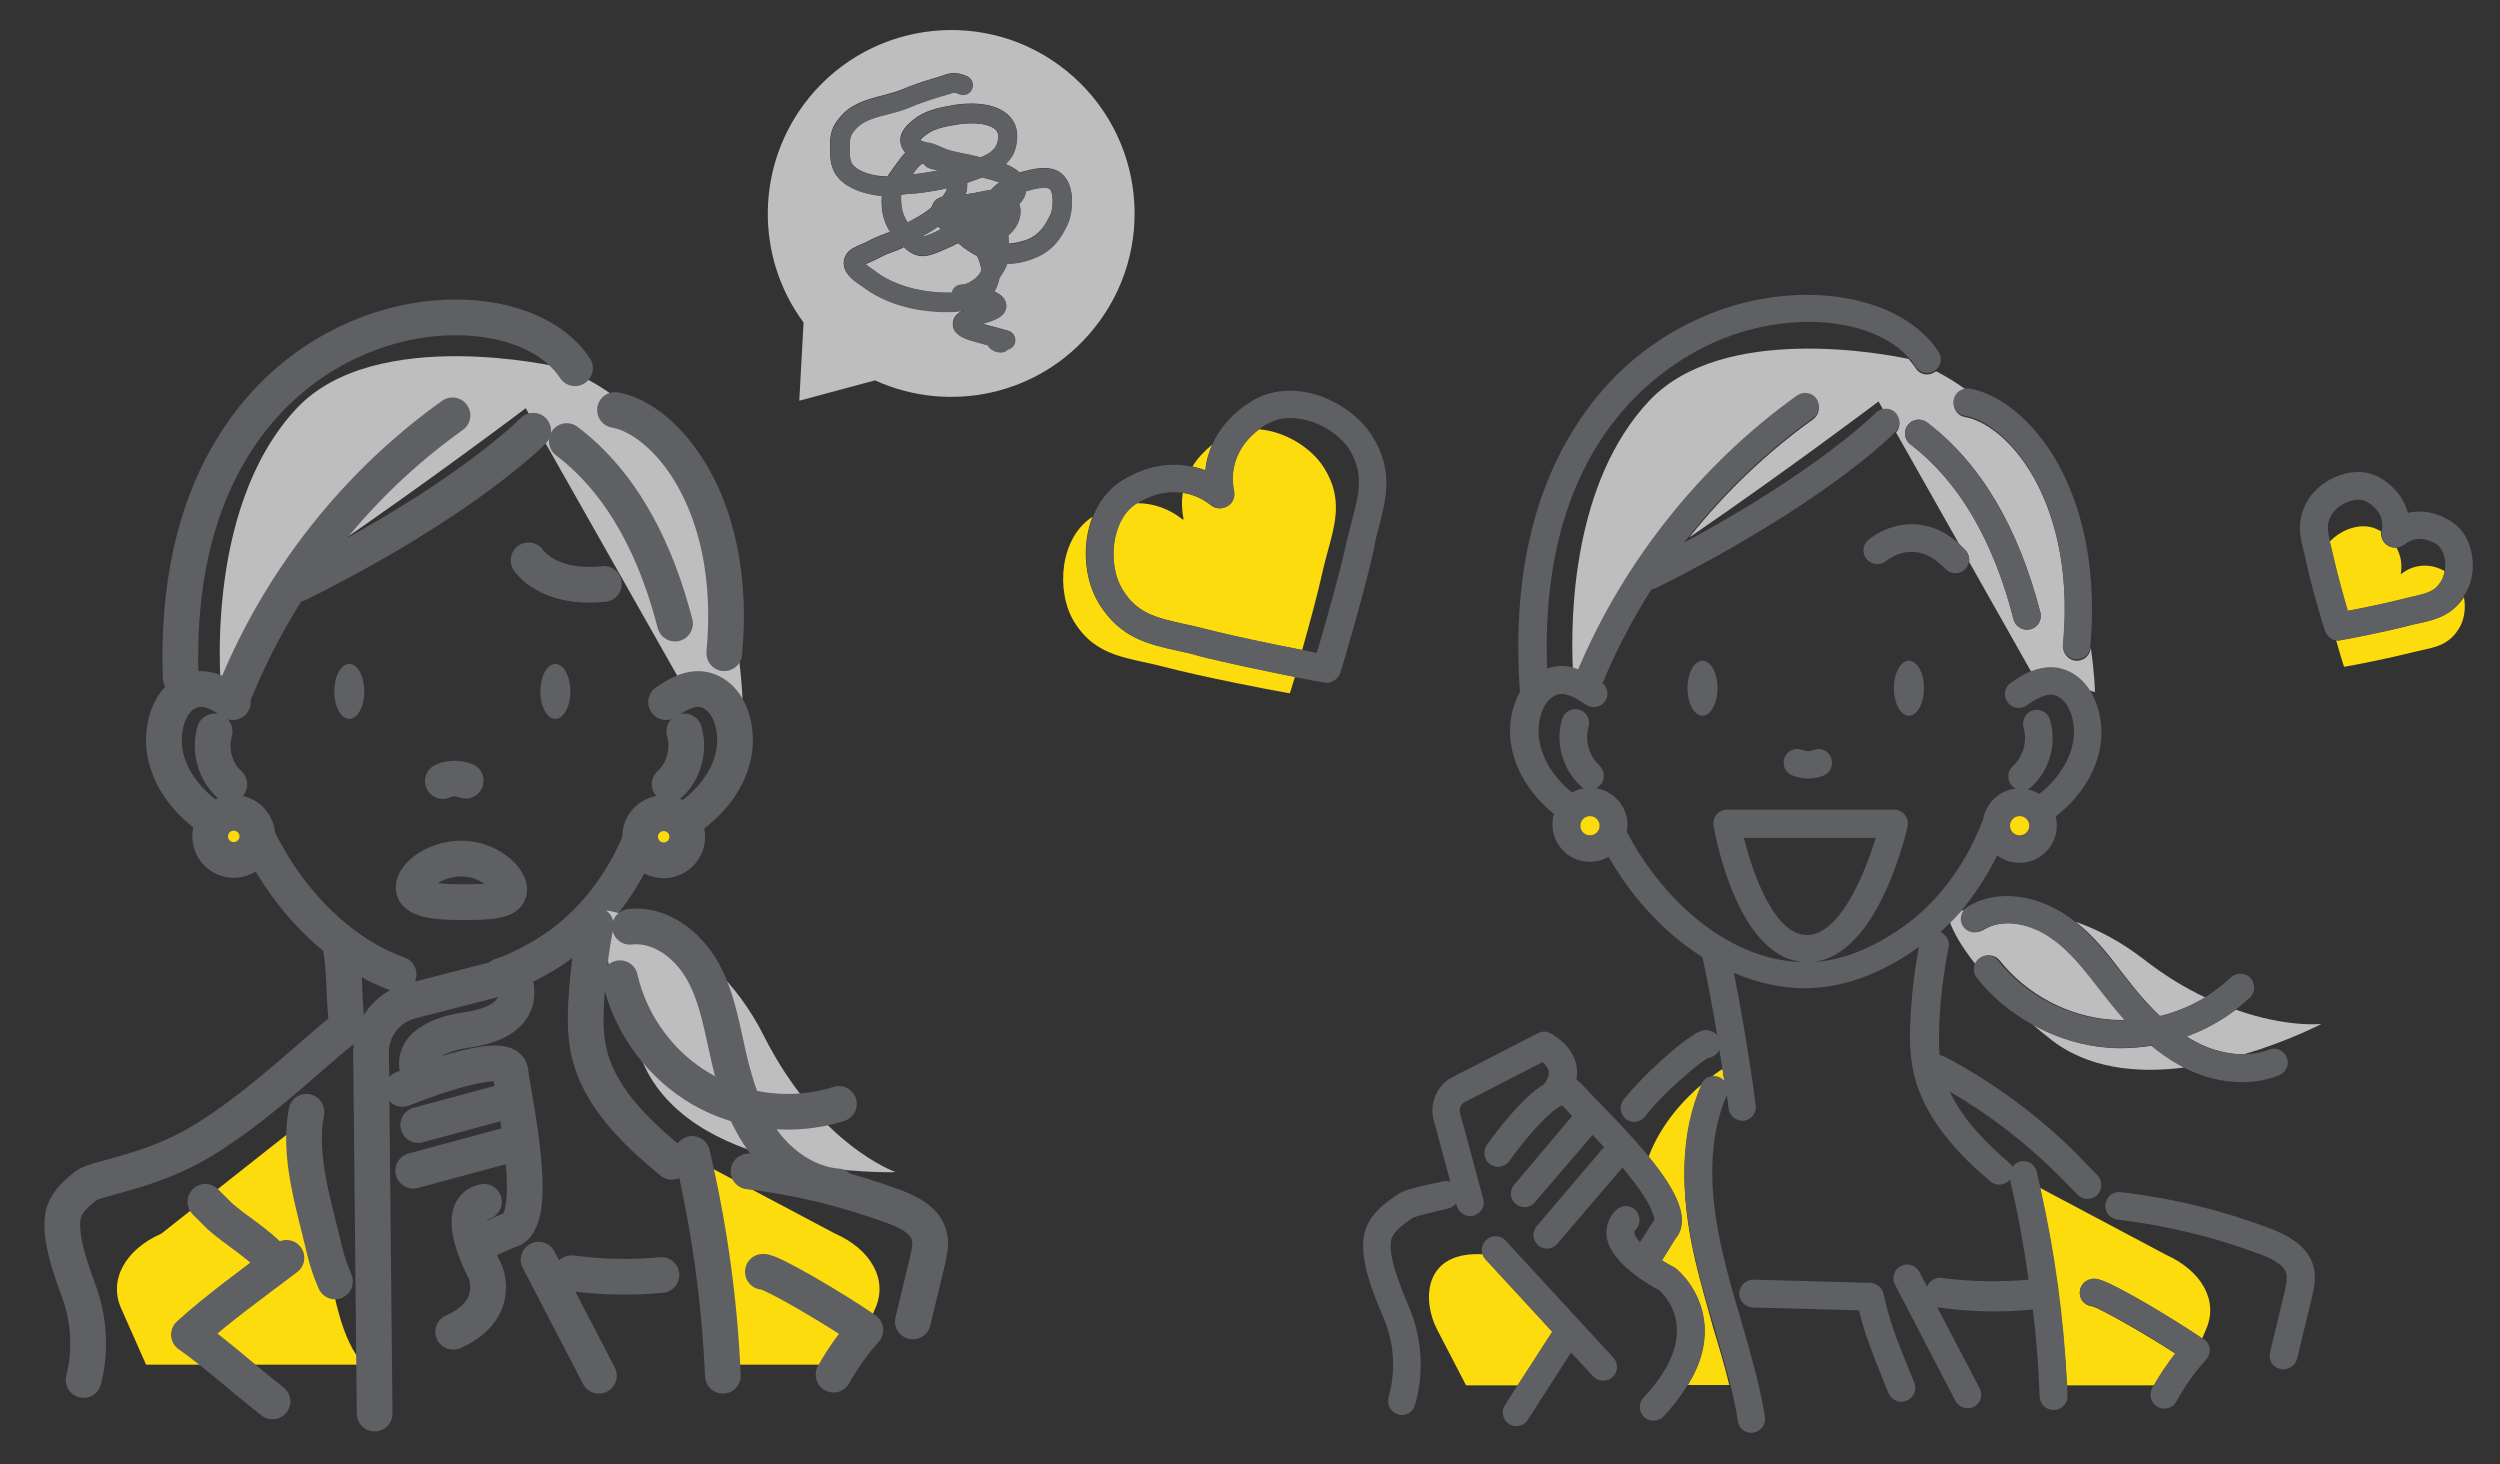 <?xml version="1.0" encoding="UTF-8"?> <svg xmlns="http://www.w3.org/2000/svg" xmlns:xlink="http://www.w3.org/1999/xlink" version="1.1" id="レイヤー_1" x="0px" y="0px" viewBox="0 0 700 410" style="enable-background:new 0 0 700 410;" xml:space="preserve"><rect x="0" y="0" width="700" height="410" fill="#333333" stroke="none"/> <style type="text/css"> .st0{fill:#FDDC0E;} .st1{fill:#BEBEBE;} .st2{fill:none;stroke:#5E6063;stroke-width:10;stroke-linecap:round;stroke-linejoin:round;stroke-miterlimit:10;} .st3{fill:#5E6063;} .st4{fill:#FFFFCC;} .st5{fill:#FDDC0E;stroke:#5E6063;stroke-width:10;stroke-linecap:round;stroke-linejoin:round;stroke-miterlimit:10;} .st6{fill:none;} </style> <path class="st0" d="M45.2,345.4c-10.2,4.5-14.8,13-11.3,20.9l7,15.8h61c-12.4-12.9-10.9-54.9-15.3-69.4L45.2,345.4z"></path> <path class="st0" d="M233.8,345.4c10.2,4.5,14.8,13,11.3,20.9l-7,15.8h-37.5c12.4-12.9-9.1-42.2-4.7-56.8L233.8,345.4z"></path> <path class="st1" d="M62.1,195.6c0,0-6-52.5,21-81.3c22.1-23.5,73.4-11.5,73.4-11.5c49.2,16.8,51.4,92.8,51.4,92.8l-17.6-5.2 l-43.1-76.1c0,0-26.7,20.2-55.8,40.1C77.3,164.1,72,176.3,62.1,195.6z"></path> <path class="st2" d="M124,218.7c2-0.9,4.3-0.9,6.4-0.1"></path> <path class="st2" d="M148,156.9c0,0,5.3,8.3,21.1,6.6"></path> <path class="st3" d="M102,193.6c0,4.3-1.9,7.7-4.2,7.7c-2.3,0-4.2-3.4-4.2-7.7c0-4.3,1.9-7.7,4.2-7.7 C100.1,185.9,102,189.3,102,193.6z"></path> <ellipse class="st3" cx="155.5" cy="193.6" rx="4.2" ry="7.7"></ellipse> <path class="st2" d="M142.6,249.1c0,3.4-6,3.5-13.4,3.5c-7.4,0-13.4-0.7-13.4-4.1c0-3.4,6-8.1,13.4-8.1 C136.7,240.4,142.6,245.8,142.6,249.1z"></path> <path class="st4" d="M151.3,262.8L151.3,262.8C151.4,262.8,151.4,262.8,151.3,262.8z"></path> <path class="st2" d="M161,103.1c-19.6-30-114.2-17.7-110.4,86.7"></path> <path class="st2" d="M186.5,196.6c5.7-4,9.7-4.7,13.5-2.3c3.9,2.4,5.8,7.8,5.8,12.9c0.1,12.9-12.7,24.5-23.8,26.2"></path> <path class="st2" d="M140.4,273.2c4.8-1.6,9.5-4.1,14.2-7.1c11.5-7.6,20.1-19.1,25.1-31.9"></path> <path class="st2" d="M70.3,230.3c7.4,18.2,22.7,35.9,41.3,42.5"></path> <path class="st2" d="M158.7,123.5c16.1,12.2,25.2,31.3,30.3,51.1"></path> <path class="st2" d="M172.2,114.8c13.6,2.3,34.6,25.4,30.6,68.1"></path> <path class="st2" d="M126.7,116.3c-27.1,19.3-48.4,46.5-60.9,77.3"></path> <path class="st2" d="M191.6,204.8c1.5,5.2-0.1,11.2-4.1,14.8"></path> <path class="st2" d="M65.2,196.6c-5.7-4-9.7-4.7-13.5-2.3c-3.9,2.4-5.8,7.8-5.8,12.9c-0.1,12.9,12.7,24.5,23.8,26.2"></path> <path class="st2" d="M60.1,204.8c-1.5,5.2,0.1,11.2,4.1,14.8"></path> <path class="st2" d="M149.3,120.6c0,0-19,19.6-65.9,42.9"></path> <g> <path class="st1" d="M260.5,40.1c1.2,0.3,2.3,0.8,3.2,1.2c0.7,0.3,1.3,0.6,2,0.8c1.3,0.3,2.6,0.6,3.9,0.9c1.5,0.3,3,0.6,4.5,1 c0.1,0,0.3,0.1,0.5,0.1c2.1-0.9,3.4-1.6,4.3-3.2c0.6-1,0.8-3.2,0.3-4c-1.3-2.3-6.7-2.8-11.3-2c-2.9,0.5-5.9,1-8.1,2.5 c-1.4,1-1.9,1.6-2.2,1.9c0.4,0.4,1,0.5,2.2,0.8L260.5,40.1z"></path> <path class="st1" d="M262.2,47.5c-0.1,0-0.1,0-0.2,0c-0.4,0-1.1-0.1-1.8-0.4c-0.8-0.3-1.3-0.9-1.6-1.2c0,0,0,0,0,0c0,0-0.1,0-0.2,0 c-0.1,0-0.2,0-0.2,0c-0.7,0.2-1.8,1.7-2.6,2.9c2.3-0.2,4.7-0.6,7.1-1.1C262.5,47.6,262.3,47.6,262.2,47.5z"></path> <path class="st1" d="M258.1,66.2c0.2,0,0.3,0,0.5,0c1.2-0.3,2.7-0.9,4-1.6c0.3-0.1,0.5-0.2,0.8-0.4c-0.3-0.3-0.5-0.5-0.8-0.8 c-1.2,0.9-2.3,1.6-3.5,2.2C258.9,65.8,258.5,66,258.1,66.2z"></path> <path class="st1" d="M254.1,62.3c0.9-0.5,1.8-1,2.7-1.5c1.3-0.7,2.6-1.6,4-2.7c0.1-0.4,0.3-0.8,0.5-1.2c0.6-1,1.5-1.6,2.5-1.8 c0.8-0.9,1.2-1.7,1.4-2.4c-3.6,0.8-7.3,1.4-10.7,1.6c-0.8,0-1.5,0.1-2.2,0.2c-0.1,0.8-0.1,1.7,0,3 C252.5,59.1,253.1,60.8,254.1,62.3z"></path> <path class="st1" d="M293.8,52.8c-1.3-0.7-4.5,0.1-6.5,0.7c-0.1,0.8-0.5,1.6-1,2.5c-0.2,0.4-0.5,0.7-0.9,1.1c0.7,2,0.3,4.5-1.1,6.6 c-0.6,0.9-1.3,1.6-2,2.2c0.1,0.4,0.1,0.8,0.1,1.2l0,0.6c0,0.2,0,0.4,0,0.5c1.8-0.1,3.5-0.5,5.4-1.2c3.2-1.4,4.7-3.6,6.3-6.9 C295.1,58,294.9,53.4,293.8,52.8z"></path> <path class="st1" d="M270.8,51.2c0.1,1.1,0,2.1-0.4,3.2c0.2,0,0.4-0.1,0.7-0.1l0.7-0.1c0.6-0.1,1.4-0.2,2.2-0.4 c1.1-0.2,2.3-0.5,3.4-0.6c0.7-0.7,1.5-1.5,2.4-2.1c-1-0.4-2.6-0.9-4.8-1.4C273.6,50.2,272.2,50.7,270.8,51.2z"></path> <path class="st1" d="M298.7,19.9c-22-17.9-54.3-14.5-72.2,7.5C211.4,46,211.4,72,225,90.3l-1.2,21.9l21.2-5.7 c20.8,9.5,46.2,4.2,61.2-14.4C324.1,70.1,320.7,37.8,298.7,19.9z M299,62.5c-1.7,3.7-4,7.5-9.1,9.6c-2.6,1.1-5.2,1.7-7.9,1.7 c-0.5,1.5-1.4,2.8-2.2,4c-0.3,1.3-0.7,2.6-1.4,3.8c0.2,0.1,0.4,0.2,0.6,0.3c2.4,1.2,2.8,2.8,2.7,4c-0.3,2.9-3.8,3.9-6.6,4.7 c0,0,0,0-0.1,0c0.7,0.2,1.4,0.4,2.1,0.6c1.7,0.4,3.5,0.9,5.2,1.4c1.3,0.4,2.1,1.7,1.9,3c-0.2,1.1-1,2-2.1,2.2 c-0.4,0.4-1,0.7-1.7,0.8c-0.1,0-0.2,0-0.3,0c-1.4,0-2.6-0.6-3.4-1.7c-0.1-0.1-0.1-0.2-0.2-0.3c-0.3-0.1-0.5-0.1-0.8-0.2 c-1.3-0.3-2.6-0.7-3.9-1.1c-3.5-1-5.2-2.6-5-4.9c0.1-1.7,1.4-2.8,2.8-3.5c-1.3,0.3-2.5,0.4-3.9,0.4c-5.3,0-15.5-0.8-23.7-6.7 c-0.2-0.1-0.4-0.3-0.7-0.5c-1.8-1.2-4.5-3-5-5.6c-0.2-1.2,0-2.3,0.7-3.4c1-1.4,2.7-2.1,4.1-2.7c0.4-0.2,0.8-0.3,1-0.4 c1.7-0.9,3.5-1.8,5.5-2.5c0.5-0.2,1-0.4,1.6-0.6c-1.4-2.2-2.2-4.7-2.3-7.1c-0.1-1-0.1-2,0-3c-0.9,0-1.9-0.1-2.9-0.4 c-3.3-0.7-7.6-2.1-9.9-5.4c-1.7-2.5-1.7-5.3-1.7-7.6c0-0.4,0-0.7,0-1.1c0-3.8,1.2-5.8,3.4-8.2c3-3.2,7.4-4.4,11.4-5.4 c1.9-0.5,3.7-1,5.2-1.6c3-1.3,6.1-2.3,9.1-3.2l1.1-0.3c0.4-0.1,0.8-0.3,1.2-0.4c1.9-0.7,3.7-1.3,6.9,0.1c1.4,0.6,2,2.2,1.4,3.6 c-0.6,1.4-2.2,2-3.6,1.4c-1.2-0.5-1.4-0.5-2.9,0c-0.4,0.1-0.8,0.3-1.3,0.4l-1.1,0.3c-3,0.9-5.8,1.8-8.5,3c-1.9,0.8-4,1.4-6,1.9 c-3.4,0.9-6.9,1.8-8.8,3.8c-1.6,1.8-2,2.6-2,4.5c0,0.4,0,0.8,0,1.2c0,2.1,0,3.4,0.7,4.5c0.9,1.4,3.4,2.6,6.5,3.2 c1.2,0.2,2.3,0.3,3.4,0.3c0.3-0.5,0.6-1,1-1.5c0.3-0.4,0.6-0.9,1-1.4c0.9-1.2,1.9-2.7,3-3.8c-0.1-0.1-0.1-0.2-0.2-0.2 c-0.9-1.1-1.3-2.4-1.2-3.8c0.3-2.6,2.8-4.6,4.6-5.9c3.2-2.2,7-2.8,10.3-3.4c3-0.5,13.2-1.6,16.8,4.7c1.6,2.8,1,7.1-0.4,9.5 c-0.6,0.9-1.2,1.7-1.9,2.3c1.5,0.6,2.9,1.4,4,2.4c3.1-0.9,7.5-2.1,10.7-0.4C301.2,50.6,300.6,58.9,299,62.5z"></path> <path class="st1" d="M273.6,71.7c-1.8-0.9-3.6-2.1-5.3-3.6c-0.4,0.2-0.8,0.3-1.1,0.5l-0.1,0.1c-0.6,0.3-1.3,0.6-2,0.9 c-1.6,0.7-3.3,1.5-5,1.9c-3.2,0.8-5.4-0.7-7-2.3c-1.1,0.6-2.3,1.1-3.5,1.5c-1.5,0.5-2.9,1.2-4.6,2.1c-0.4,0.2-0.9,0.4-1.5,0.7 c-0.3,0.1-0.8,0.3-1.1,0.5c0.7,0.6,1.8,1.4,2.3,1.7c0.3,0.2,0.6,0.4,0.8,0.6c5.1,3.7,12.6,5.8,20.5,5.7c0.2,0,0.4,0,0.6,0 c0.2-1.1,1.1-2.1,2.3-2.2c0.4-0.1,0.8-0.1,1.1-0.1c1.4-0.3,3.6-1.8,4.4-3.1c0.1-0.2,0.3-0.4,0.4-0.7c0-0.3,0-0.7-0.1-1 C274.4,73.8,274.1,72.7,273.6,71.7z"></path> <path class="st3" d="M296.3,48c-3.2-1.7-7.6-0.5-10.7,0.4c-1.1-1-2.5-1.8-4-2.4c0.7-0.6,1.3-1.4,1.9-2.3c1.4-2.4,2-6.7,0.4-9.5 c-3.6-6.3-13.8-5.2-16.8-4.7c-3.3,0.5-7.1,1.2-10.3,3.4c-1.8,1.3-4.2,3.2-4.6,5.9c-0.2,1.4,0.2,2.7,1.2,3.8 c0.1,0.1,0.1,0.2,0.2,0.2c-1.2,1.1-2.2,2.6-3,3.8c-0.4,0.5-0.7,1-1,1.4c-0.4,0.5-0.7,1-1,1.5c-1.1,0-2.2,0-3.4-0.3 c-3.1-0.6-5.5-1.8-6.5-3.2c-0.7-1.1-0.8-2.4-0.7-4.5c0-0.4,0-0.8,0-1.2c0-1.9,0.3-2.7,2-4.5c1.9-2,5.4-3,8.8-3.8 c2-0.5,4.2-1.1,6-1.9c2.7-1.2,5.5-2,8.5-3l1.1-0.3c0.5-0.2,0.9-0.3,1.3-0.4c1.5-0.5,1.7-0.6,2.9,0c1.4,0.6,3,0,3.6-1.4 c0.6-1.4,0-3-1.4-3.6c-3.2-1.4-5-0.8-6.9-0.1c-0.4,0.1-0.7,0.3-1.2,0.4l-1.1,0.3c-3,0.9-6.1,1.8-9.1,3.2c-1.5,0.7-3.3,1.1-5.2,1.6 c-3.9,1-8.4,2.2-11.4,5.4c-2.2,2.4-3.4,4.4-3.4,8.2c0,0.4,0,0.7,0,1.1c0,2.2-0.1,5,1.7,7.6c2.3,3.3,6.6,4.8,9.9,5.4 c1,0.2,2,0.3,2.9,0.4c0,1,0,1.9,0,3c0.1,2.5,1,5,2.3,7.1c-0.5,0.2-1,0.4-1.6,0.6c-1.9,0.6-3.8,1.6-5.5,2.5c-0.2,0.1-0.6,0.3-1,0.4 c-1.4,0.6-3.1,1.3-4.1,2.7c-0.7,1-0.9,2.2-0.7,3.4c0.5,2.6,3.2,4.4,5,5.6c0.3,0.2,0.5,0.3,0.7,0.5c8.2,6,18.4,6.8,23.7,6.7 c1.4,0,2.7-0.1,3.9-0.4c-1.4,0.7-2.7,1.8-2.8,3.5c-0.2,2.3,1.5,3.9,5,4.9c1.3,0.4,2.6,0.7,3.9,1.1c0.3,0.1,0.5,0.1,0.8,0.2 c0.1,0.1,0.1,0.2,0.2,0.3c0.8,1.1,2,1.7,3.4,1.7c0.1,0,0.2,0,0.3,0c0.7,0,1.3-0.3,1.7-0.8c1.1-0.2,1.9-1.1,2.1-2.2 c0.2-1.3-0.6-2.7-1.9-3c-1.8-0.5-3.5-1-5.2-1.4c-0.7-0.2-1.4-0.4-2.1-0.6c0,0,0,0,0.1,0c2.8-0.8,6.3-1.8,6.6-4.7 c0.1-1.1-0.3-2.7-2.7-4c-0.2-0.1-0.4-0.2-0.6-0.3c0.6-1.1,1.1-2.4,1.4-3.8c0.8-1.2,1.7-2.6,2.2-4c2.6,0,5.3-0.6,7.9-1.7 c5.1-2.1,7.4-5.9,9.1-9.6C300.6,58.9,301.2,50.6,296.3,48z M259.8,37.3c2.2-1.5,5.2-2,8.1-2.5c4.6-0.7,9.9-0.3,11.3,2 c0.5,0.8,0.3,3-0.3,4c-1,1.6-2.2,2.3-4.3,3.2c-0.2,0-0.3-0.1-0.5-0.1c-1.5-0.4-3-0.7-4.5-1c-1.4-0.3-2.7-0.5-3.9-0.9 c-0.6-0.2-1.3-0.5-2-0.8c-0.9-0.4-2-0.9-3.2-1.2l-0.6-0.1c-1.2-0.3-1.8-0.4-2.2-0.8C257.9,38.8,258.4,38.2,259.8,37.3z M258.2,45.9 c0,0,0.1,0,0.2,0c0,0,0.1,0,0.2,0c0,0,0,0,0,0c0.3,0.4,0.8,0.9,1.6,1.2c0.7,0.3,1.4,0.3,1.8,0.4c0.1,0,0.1,0,0.2,0 c0.1,0.1,0.3,0.1,0.4,0.2c-2.4,0.5-4.8,0.9-7.1,1.1C256.4,47.6,257.5,46.2,258.2,45.9z M252.4,54.5c0.7-0.1,1.5-0.1,2.2-0.2 c3.4-0.2,7-0.8,10.7-1.6c-0.2,0.7-0.6,1.4-1.4,2.4c-1,0.2-1.9,0.8-2.5,1.8c-0.2,0.4-0.4,0.8-0.5,1.2c-1.3,1.2-2.7,2.1-4,2.7 c-0.9,0.5-1.8,1-2.7,1.5c-1-1.5-1.6-3.2-1.7-4.8C252.3,56.2,252.3,55.2,252.4,54.5z M263.5,64.2c-0.3,0.1-0.5,0.2-0.8,0.4 c-1.4,0.6-2.8,1.3-4,1.6c-0.2,0-0.4,0.1-0.5,0c0.4-0.2,0.7-0.4,1.1-0.6c1.2-0.6,2.3-1.3,3.5-2.2C263,63.7,263.2,64,263.5,64.2z M274.7,75.8c-0.1,0.2-0.3,0.4-0.4,0.7c-0.8,1.3-2.9,2.8-4.4,3.1c-0.4,0-0.7,0-1.1,0.1c-1.2,0.2-2.1,1.1-2.3,2.2 c-0.2,0-0.4,0-0.6,0c-7.9,0.1-15.4-2-20.5-5.7c-0.2-0.2-0.5-0.4-0.8-0.6c-0.5-0.3-1.6-1.1-2.3-1.7c0.4-0.2,0.8-0.4,1.1-0.5 c0.5-0.2,1-0.4,1.5-0.7c1.7-0.9,3.2-1.6,4.6-2.1c1.2-0.4,2.4-0.9,3.5-1.5c1.6,1.5,3.8,3,7,2.3c1.7-0.4,3.4-1.2,5-1.9 c0.7-0.3,1.3-0.6,2-0.9l0.1-0.1c0.4-0.2,0.8-0.3,1.1-0.5c1.8,1.5,3.6,2.7,5.3,3.6c0.5,1,0.9,2,1.1,3.1 C274.7,75.2,274.7,75.5,274.7,75.8z M277.4,53.2c-1.2,0.1-2.3,0.3-3.4,0.6c-0.8,0.2-1.5,0.3-2.2,0.4l-0.7,0.1 c-0.2,0-0.4,0.1-0.7,0.1c0.3-1,0.4-2.1,0.4-3.2c1.4-0.5,2.8-1,4.2-1.5c2.2,0.5,3.8,1,4.8,1.4C278.9,51.7,278.1,52.4,277.4,53.2z M294.1,60.2c-1.6,3.4-3.1,5.6-6.3,6.9c-1.8,0.8-3.6,1.2-5.4,1.2c0-0.2,0-0.4,0-0.5l0-0.6c0-0.4-0.1-0.8-0.1-1.2 c0.7-0.6,1.4-1.3,2-2.2c1.4-2.1,1.8-4.6,1.1-6.6c0.3-0.4,0.6-0.7,0.9-1.1c0.6-0.9,0.9-1.7,1-2.5c2-0.6,5.2-1.4,6.5-0.7 C294.9,53.4,295.1,58,294.1,60.2z"></path> </g> <g> <path class="st2" d="M104.9,395.8l-1-100.5c-0.3-7,4.3-13.2,11.1-15l28.4-7.3c0,0,7.1,12.6-12.8,15.4c0,0-15.6,1.7-13.7,10.9 l0.1,1.4"></path> <path class="st2" d="M135.5,336.5c-9.3,1.9,0.3,19.4,0.3,19.4s5,10.8-8.9,17"></path> <path class="st2" d="M112.7,304.9c0,0,29.4-12,30.2-4.9c0.8,7.1,8.9,42.6-0.4,44.5l-7.6,3.3"></path> <line class="st2" x1="143.4" y1="307.9" x2="117.1" y2="315"></line> <line class="st2" x1="142" y1="320.7" x2="115.7" y2="327.8"></line> </g> <path class="st1" d="M169.8,254.9c0,0,28.5,4.2,44,35c15.5,30.8,37,38.3,37,38.3s-55.4,1.9-70.3-29.6 C165.7,267,169.8,254.9,169.8,254.9z"></path> <path class="st2" d="M176.4,259.5c8.4-1,16.3,5.1,20.4,12.5c4.1,7.4,5.4,16,7.3,24.2c1.9,8.2,4.6,16.4,9.5,23.2 c4.9,6.8,12.5,12.1,20.9,12.8"></path> <path class="st2" d="M173.6,273.9c2.9,12.9,11.4,24.5,22.9,31.1c11.5,6.6,25.8,8.1,38.4,4.1"></path> <path class="st2" d="M95.4,265.5c1.3,6.3,0.8,15.8,1.9,22.2"></path> <path class="st2" d="M209.6,328c13.8,1.6,27.5,5,40.6,9.8c4.2,1.6,9,3.9,10,8.3c0.6,2.2,0,4.6-0.5,6.9c-1.4,5.7-2.7,11.4-4.1,17"></path> <path class="st2" d="M166.8,259c-1.4,7.3-2.3,14.7-2.7,22.1c-0.2,4.2-0.2,8.4,0.6,12.5c2.6,13.2,13.1,23.2,23.4,31.7"></path> <path class="st2" d="M150.8,352.7c5.6,10.8,11.3,21.7,16.9,32.5"></path> <path class="st2" d="M160,356.5c8.3,1.1,16.8,1.3,25.2,0.5"></path> <path class="st2" d="M193.8,323.1c4.8,20.3,7.7,41.2,8.6,62.1"></path> <path class="st2" d="M213.6,356.1c1.9-0.4,21.2,11,28.7,16.3c-3.4,3.8-6.4,8-8.9,12.5"></path> <ellipse transform="matrix(0.707 -0.707 0.707 0.707 -146.435 114.91)" class="st5" cx="65.5" cy="234.2" rx="6.6" ry="6.6"></ellipse> <ellipse transform="matrix(0.231 -0.973 0.973 0.231 -84.966 360.98)" class="st5" cx="185.8" cy="234.2" rx="6.6" ry="6.6"></ellipse> <path class="st2" d="M97.3,287.6c-4.3,2-26.4,24.6-44.7,34.1c-13.3,6.9-25.8,8.2-28.5,10.3c-2.4,1.9-4.9,4-6,6.9 c-2.3,5.7,1.9,17,4,22.7c2.9,7.9,3.4,16.7,1.3,24.8"></path> <path class="st2" d="M80.2,352.2c-9,6.8-19.4,14.3-27.3,21.5c7.7,5.4,15.8,12.8,23.4,18.7"></path> <path class="st2" d="M85.8,311.3c-2.4,12.5,2.1,26,5.1,38.9c0.7,3,1.7,5.8,2.9,8.6"></path> <path class="st2" d="M57.5,336.5c1.3,1.3,2.6,2.6,3.9,3.9c4.7,4.2,10.3,7.3,14.6,11.9"></path> <g> <path class="st6" d="M472.9,150.3c-0.5,0.6-0.9,1.2-1.4,1.8c37.5-20.1,53.4-36.1,53.6-36.3c0.6-0.6,1.4-1,2.2-1.1l-1.4-2.5 C525.9,112.2,500.9,131.1,472.9,150.3z"></path> <path class="st6" d="M367.2,118.1c-2.8-1-8.1-2.1-12.7,0.7c-0.7,0.4-1.4,0.9-2.1,1.4c7.4,0.6,14.9,5.2,18.3,10.9 c6.2,10.1,2.1,17.8-0.2,28.6c-1.3,6-3.7,14.9-5.8,22.3c1.5,0.3,2.8,0.5,4,0.8c2.2-7.2,6.4-22.1,8.3-30.9c0.5-2.1,1-4.1,1.5-6 c2-7.8,3.4-13-0.8-19.8C375.7,122.8,371.6,119.7,367.2,118.1z"></path> <path class="st6" d="M461.7,112.2c20.5-21.8,66-13.1,72.6-11.7c-9.2-10.1-29.3-12.9-48.7-6.5c-13.2,4.4-55.1,24-52.5,93.6 c2.5-0.9,4.9-0.9,7.2-0.3C439.7,172.5,440.4,134.9,461.7,112.2z"></path> <path class="st6" d="M525.2,234.6h-36.9c2.5,10.2,8.6,27.2,17.7,27.2C515.1,261.9,522.1,244.8,525.2,234.6z"></path> <path class="st6" d="M666.4,148.6c0.1,0.1,0.2,0.2,0.4,0.2c0,0,0-0.1,0-0.1c0.9-4.4-2.1-7-4-8.1c-0.8-0.5-1.7-0.7-2.6-0.7 c-1,0-2,0.3-2.6,0.5c-2,0.7-3.8,2.1-4.7,3.5c-1.5,2.5-1.4,4.4-0.6,7.7C655.7,148,661.9,145.8,666.4,148.6z"></path> <path class="st6" d="M550.2,159.5c-0.7,0.7-1.7,1-2.6,1c-1,0-2.1-0.4-2.8-1.2c-8-8.6-15.2-3.4-16.6-2.2c-1.6,1.3-4.1,1.1-5.4-0.5 c-1.4-1.6-1.2-4,0.4-5.4c4.5-3.8,15.2-8.1,25.4,1.1L530.8,121c-0.1,0.1-0.1,0.2-0.2,0.2c-0.8,0.8-20,20.3-66.9,43.7 c-0.4,0.2-0.9,0.3-1.4,0.4c-5.3,8.4-9.9,17.2-13.7,26.3c1.5,1.3,1.8,3.5,0.7,5.1c-1.2,1.7-3.6,2.2-5.4,0.9 c-5.5-3.9-7.6-3.2-9.2-2.2c-2.4,1.5-4,5.4-4,9.6c0,6.6,4.1,12.9,9.4,17.2c1-0.6,2.2-1,3.4-1.2c-0.3-0.2-0.7-0.4-1-0.6 c-5.1-4.6-7.2-12.2-5.2-18.8c0.6-2,2.8-3.2,4.8-2.6c2,0.6,3.2,2.8,2.6,4.8c-1.1,3.8,0.1,8.2,3,10.8c1.6,1.4,1.7,3.9,0.3,5.5 c-0.3,0.4-0.7,0.7-1.2,0.9c5,0.8,8.8,5.1,8.8,10.3c0,0.6-0.1,1.3-0.2,1.9c8.2,15.8,23.2,31.6,41.7,35.6c2.9,0.6,5.8,0.9,8.6,0.9 c-18.8-0.3-25.4-34.3-26-38.1c-0.2-1.1,0.1-2.3,0.8-3.2c0.7-0.9,1.8-1.4,3-1.4h46.8c1.2,0,2.3,0.5,3,1.5c0.7,0.9,1,2.1,0.7,3.3 c-0.9,3.8-8.8,36.4-26.8,37.9c7.8-0.4,15.5-3.3,23.8-8.7c10.2-6.8,18.7-17.4,23.7-30.1c0.1-0.3,0.3-0.5,0.4-0.8 c0.6-4.7,4.4-8.5,9.2-9c-0.4-0.2-0.7-0.5-1.1-0.8c-1.4-1.6-1.3-4,0.3-5.5c2.9-2.6,4.1-7.1,3-10.8c-0.6-2,0.6-4.2,2.6-4.8 c2-0.6,4.2,0.6,4.8,2.6c2,6.6-0.1,14.1-5.2,18.8c-0.3,0.3-0.7,0.5-1.1,0.7c1.2,0.3,2.3,0.7,3.3,1.3c5.5-4.3,9.7-10.7,9.7-17.4 c0-4.3-1.6-8.1-4-9.6c-1.6-1-3.7-1.7-9.2,2.2c-1.7,1.2-4.1,0.8-5.4-0.9c-1.2-1.7-0.8-4.2,0.9-5.4c1.7-1.2,3.7-2.5,5.8-3.3 l-17.4-30.8C551.2,158.1,550.8,158.9,550.2,159.5z M476.7,200.4c-2.3,0-4.2-3.4-4.2-7.7c0-4.3,1.9-7.7,4.2-7.7 c2.3,0,4.2,3.4,4.2,7.7C480.9,197,479,200.4,476.7,200.4z M510.6,217.2c-1.4,0.5-2.8,0.8-4.2,0.8c-1.5,0-3.1-0.3-4.5-0.9 c-2-0.8-2.9-3.1-2.1-5c0.8-2,3.1-2.9,5-2.1c1,0.4,2.1,0.4,3.1,0c2-0.8,4.2,0.2,5,2.2C513.5,214.2,512.5,216.4,510.6,217.2z M534.5,200.4c-2.3,0-4.2-3.4-4.2-7.7c0-4.3,1.9-7.7,4.2-7.7c2.3,0,4.2,3.4,4.2,7.7C538.7,197,536.8,200.4,534.5,200.4z"></path> <path class="st6" d="M672.1,160.7L672.1,160.7c3.9-3,8.4-3,12.4-1c0.1-0.9,0.1-1.9,0-2.9c-0.3-2.1-1.2-3.7-2.5-4.5 c-1.8-1.1-5.4-2.6-8.9,0.2c-0.6,0.5-1.3,0.7-2,0.8C672.3,155.5,672.7,158,672.1,160.7z"></path> <path class="st6" d="M482.9,303.2c0-0.2-0.1-0.4-0.1-0.6c-0.1,0.1-0.1,0.2-0.2,0.3C482.7,303,482.8,303.1,482.9,303.2z"></path> <path class="st6" d="M331.3,145.5l0.2-0.1c-0.5-2.6-0.6-5.1-0.2-7.4c-0.8-0.1-1.6-0.2-2.5-0.2c-3.4,0-6.9,1-10.3,3.1 C322.9,140.9,327.3,142.3,331.3,145.5z"></path> <path class="st0" d="M416,352.6c-0.4-0.4-0.7-0.9-0.8-1.4c-16.9-0.9-16.9,13.1-12.9,20.9l8.2,15.8h14.5l9.7-15L416,352.6z"></path> <path class="st0" d="M603.1,387.9c1.8-3.1,3.8-6.1,6-8.9c-8-5.2-20.4-12.3-23.2-13.2c-1.7-0.1-3.2-1.4-3.5-3.1 c-0.4-2.1,1-4.1,3.1-4.5c1.4-0.3,2.7-0.5,14.9,6.5c6,3.5,12.4,7.5,16.2,10.1l1.1-2.6c3.5-7.9-1.1-16.3-11.3-20.9l-35.2-18.7 c4,18.2,6.6,36.8,7.5,55.3H603.1z"></path> <path class="st0" d="M474.7,353.1c-4.6-19.7-4-35.7,1.7-48.9c0.1-0.3,0.3-0.6,0.5-0.9c-5.2,4.3-11.8,11.3-15.3,20.6 c7.8,9.5,11.9,17.7,7.4,23l-3.7,6c1.1,0.7,2.2,1.4,3.3,1.9c0.2,0.1,0.4,0.3,0.6,0.4c0.3,0.2,7.2,5.8,8,15.7 c0.4,5.5-1.1,11.2-4.6,16.9h11.6c-1.3-5.4-2.9-10.8-4.5-16C478,365.7,476.2,359.4,474.7,353.1z"></path> <path class="st0" d="M481.5,302.2c0.4,0.2,0.7,0.4,1.1,0.7c0.1-0.1,0.1-0.2,0.2-0.3c-0.2-1.1-0.3-2.2-0.5-3.3 c-1.1,0.7-2.5,1.7-4.1,3C479.2,301.8,480.4,301.7,481.5,302.2z"></path> <path class="st1" d="M541.7,104.2c-1.8,1.2-4.2,0.7-5.3-1.1c-0.6-0.9-1.3-1.8-2-2.6c-6.6-1.4-52.1-10.1-72.6,11.7 c-21.4,22.7-22.1,60.3-21.4,75.1c0.5,0.1,1,0.3,1.5,0.5c12.9-30.5,34.6-57.7,61.3-76.7c1.7-1.2,4.1-0.8,5.4,0.9 c1.2,1.7,0.8,4.1-0.9,5.4c-12.9,9.2-24.7,20.5-34.7,33.1c28-19.2,53-38.1,53-38.1l1.4,2.5c1.2-0.2,2.4,0.2,3.3,1 c1.5,1.4,1.5,3.7,0.2,5.2l17.7,31.3c0.6,0.5,1.2,1.1,1.8,1.8c0.8,0.9,1.1,2.1,1,3.2l17.4,30.8c3.6-1.5,7.7-1.8,12,0.9 c1.7,1.1,3.1,2.5,4.2,4.2l1.6,0.5c0,0-0.1-5-1.2-12.6c0,0.1,0,0.2,0,0.3c-0.2,2-1.9,3.5-3.8,3.5c-0.1,0-0.2,0-0.4,0 c-2.1-0.2-3.7-2.1-3.5-4.2c2.1-23-3.3-38.2-8.2-47c-6.3-11.2-14.3-16.2-19.2-17c-2.1-0.3-3.5-2.3-3.2-4.4c0.3-1.8,1.8-3.1,3.5-3.2 c-2.6-1.9-5.3-3.6-8.2-5.1C542.1,103.9,541.9,104.1,541.7,104.2z M571.3,171.5c0.5,2.1-0.7,4.2-2.8,4.7c-0.3,0.1-0.6,0.1-1,0.1 c-1.7,0-3.3-1.2-3.7-2.9c-5.7-22.3-15.5-38.8-28.9-49c-1.7-1.3-2-3.7-0.7-5.4c1.3-1.7,3.7-2,5.4-0.7 C554.5,129.6,565.1,147.5,571.3,171.5z"></path> <path class="st0" d="M677.2,174.5c-1,0.2-2,0.4-3,0.7c-5.8,1.5-16.4,3.6-18.8,4c-0.2,0-0.4,0.1-0.6,0.1c-0.2,0-0.5,0-0.7-0.1 c0.9,3.3,1.8,6.2,2.2,7.4l0.1,0.1c2.6-0.4,13-2.5,18.5-3.9c5.7-1.5,10.3-1.4,13.6-6.8c1.5-2.4,2-5.7,1.4-8.8 C686.4,172.5,681.7,173.5,677.2,174.5z"></path> <path class="st0" d="M672.2,160.8L672.2,160.8c0.5-2.8,0-5.3-1.2-7.5c-0.8,0.1-1.7-0.1-2.4-0.5l-0.1-0.1c-1.3-0.8-2-2.4-1.8-3.9 c-0.1-0.1-0.2-0.2-0.4-0.2c-4.5-2.8-10.7-0.5-14,3.1c0.1,0.4,0.2,0.9,0.3,1.4c0.3,1,0.5,2.1,0.8,3.3c0.9,4,2.7,10.6,3.9,14.7 c4.3-0.8,11-2.2,14.9-3.2c1.2-0.3,2.2-0.5,3.3-0.8c4.3-1,6.3-1.5,8-4.3c0.5-0.8,0.8-1.8,1-2.9C680.6,157.7,676,157.8,672.2,160.8z"></path> <path class="st1" d="M594.1,272.2c1,1.2,1.9,2.5,2.9,3.7c2.7,3.4,5.3,6.2,7.8,8.6c4.5-1.1,8.8-2.9,12.7-5.2 c-5.5-2.6-11.4-6.1-17.5-10.9c-6.4-4.9-12.8-8.2-18.8-10.3C586.3,262.1,590.3,267.2,594.1,272.2z"></path> <path class="st1" d="M554.5,268.3c1.7-1.3,4.1-1,5.4,0.6c7.5,9.5,19.3,15.8,31.4,16.6c1.3,0.1,2.6,0.1,4,0.1c-1.6-1.7-3-3.4-4.2-5 c-1-1.2-2-2.5-3-3.8c-4.2-5.4-8.2-10.5-13.3-14.1c-5.5-3.8-13.6-6-19.5-2.3c-1.8,1.1-4.2,0.6-5.3-1.2c-0.9-1.4-0.8-3.1,0.2-4.4 c-0.4,0.1-0.7,0.1-1.1,0.2c-1,1.2-2,2.3-3.1,3.3c0.9,2.4,2.9,6.4,7.3,11.9C553.4,269.6,553.8,268.9,554.5,268.3z"></path> <path class="st1" d="M626,282.7c-4.2,3.2-8.9,5.7-13.8,7.5c0.8,0.5,1.6,1,2.4,1.4c4.4,2.4,9.2,3.6,13.7,3.6 c12.6-3.7,21.7-8.5,21.7-8.5S640.3,287.8,626,282.7z"></path> <path class="st1" d="M602.5,292.8c-2.7,0.4-5.5,0.7-8.3,0.7c-1.2,0-2.4,0-3.5-0.1c-7.5-0.5-14.9-2.8-21.5-6.5 c1.4,1.2,2.9,2.5,4.6,3.8c10.6,8.6,24.7,9.9,37.8,8.2c-0.2-0.1-0.5-0.2-0.7-0.4C607.8,296.8,605.1,294.9,602.5,292.8z"></path> <path class="st0" d="M370.8,131.1c-3.5-5.7-10.9-10.3-18.3-10.9c-5.8,4.4-8.4,10.7-7,17.4c0.3,1.6-0.4,3.2-1.8,4.1l-0.2,0.1 c-1.4,0.8-3.2,0.7-4.4-0.3c-2.4-1.9-5.1-3.1-7.9-3.5c-0.4,2.3-0.3,4.8,0.2,7.4l-0.2,0.1c-4-3.2-8.4-4.6-12.8-4.6c0,0,0,0-0.1,0 c-7.3,4.4-8.3,17.2-4.1,24.1c4.2,6.8,9.4,7.9,17.2,9.7c1.9,0.4,3.9,0.9,6,1.4c7.1,1.9,19.1,4.4,27.2,5.9c2.1-7.4,4.5-16.3,5.8-22.3 C372.9,148.9,377,141.2,370.8,131.1z"></path> <path class="st0" d="M339.4,124.5c-2.2,1.8-4.1,3.8-5.5,6.1c1.2,0.3,2.4,0.6,3.6,1.1C337.7,129.2,338.4,126.8,339.4,124.5z"></path> <path class="st0" d="M329.9,182.2c-8.4-1.8-16.3-3.6-22.2-13.2c-4.1-6.7-4.9-16.4-1.8-24.3c-9.2,5.9-10.3,20.8-5.2,29.3 c6.2,10.1,14.9,10,25.6,12.8c10.3,2.7,29.8,6.5,34.7,7.3l0.2-0.1c0.3-1,0.8-2.6,1.4-4.5c-8-1.6-19.6-4-27-5.9 C333.7,183,331.8,182.6,329.9,182.2z"></path> <path class="st3" d="M477.3,370.9c-0.8-9.9-7.7-15.5-8-15.7c-0.2-0.2-0.4-0.3-0.6-0.4c-1.1-0.6-2.2-1.2-3.3-1.9l3.7-6 c4.5-5.2,0.4-13.5-7.4-23c-4.1-5-9.1-10.3-14.5-15.8c-1.8-1.9-3.4-3.5-4.2-4.4c-0.5-0.6-1-1-1.6-1.4c0.3-1.8,0.2-3.3-0.1-4.5 c-1.4-5.4-6.6-8.2-7.2-8.5c-1.1-0.6-2.4-0.6-3.5,0l-23.9,12.3c-4.3,2.2-6.5,7.2-5.3,11.9l4.7,17.4c-0.7-0.2-1.4-0.3-2.2-0.1 c-1.1,0.3-2.2,0.5-3.2,0.7c-4.9,1.1-7.8,1.8-9.6,3.1c-3.1,2.1-6.5,4.6-8.3,8.5c-3.1,6.7,0.7,16.8,4.6,25.9c3,7.1,3.5,14.9,1.4,22.2 c-0.6,2,0.6,4.2,2.6,4.8c0.4,0.1,0.7,0.2,1.1,0.2c1.7,0,3.2-1.1,3.7-2.8c2.6-9,2-18.7-1.7-27.5c-1.8-4.2-6.6-15.4-4.7-19.5 c0.9-2,3.3-3.7,5.6-5.3c0.8-0.5,4.1-1.3,7.1-2c1-0.2,2.1-0.5,3.2-0.8c0.8-0.2,1.5-0.7,2-1.3l0.2,0.6c0.5,1.7,2,2.9,3.7,2.9 c0.3,0,0.7,0,1-0.1c2.1-0.6,3.3-2.7,2.7-4.7l-6.5-24.1c-0.3-1.2,0.2-2.5,1.3-3l21.8-11.2c0.7,0.6,1.5,1.5,1.7,2.5 c0.1,0.3,0.3,1.4-1,3.3c-0.1,0.1-0.1,0.2-0.2,0.3c-6.3,3.9-13,12.8-16.1,17.1c-1.2,1.7-0.8,4.1,0.9,5.4c1.7,1.2,4.2,0.8,5.4-0.9 c5.3-7.5,12-14.6,14.8-15.6c0.7,0.8,1.7,1.8,2.8,3L424,331.7c-1.4,1.6-1.2,4.1,0.4,5.4c0.7,0.6,1.6,0.9,2.5,0.9 c1.1,0,2.2-0.5,2.9-1.4l16.1-18.8c1.1,1.1,2.2,2.3,3.3,3.5c-0.2,0.2-0.4,0.3-0.6,0.5l-18.3,21.5c-1.4,1.6-1.2,4.1,0.4,5.4 c0.7,0.6,1.6,0.9,2.5,0.9c1.1,0,2.2-0.5,2.9-1.4l18.2-21.3c0.8,1,1.6,2,2.4,3c7.2,9.2,6.4,11.8,6.5,11.8c0,0,0,0,0,0 c-0.2,0.2-0.4,0.4-0.5,0.6l-3.5,5.5c-0.9-1-1.5-1.9-1.6-2.6c0-0.2-0.1-0.4,0.4-0.9c1.5-1.5,1.4-4-0.1-5.5c-1.5-1.5-4-1.4-5.5,0.1 c-2.1,2.2-2.9,4.8-2.5,7.6c1.2,7.2,11.7,13.2,14.7,14.8c1,0.9,4.5,4.4,4.9,10.2c0.4,6.1-2.7,12.8-9.3,19.8c-1.5,1.6-1.4,4,0.2,5.5 c0.7,0.7,1.7,1,2.6,1c1,0,2.1-0.4,2.8-1.2c2.8-3,5-5.9,6.8-8.9C476.2,382.1,477.7,376.5,477.3,370.9z"></path> <path class="st3" d="M421.6,347.4c-1.4-1.6-3.9-1.7-5.5-0.2c-1.1,1.1-1.5,2.6-1,4c0.2,0.5,0.4,1,0.8,1.4l18.7,20.3l-9.7,15 l-3.5,5.5c-1.2,1.8-0.6,4.2,1.1,5.3c0.6,0.4,1.4,0.6,2.1,0.6c1.3,0,2.5-0.6,3.2-1.8l12.1-18.8l6.2,6.7c0.8,0.8,1.8,1.2,2.8,1.2 c0.9,0,1.9-0.3,2.6-1c1.6-1.4,1.7-3.9,0.2-5.5L421.6,347.4z"></path> <path class="st3" d="M386,147.9c2.2-8.3,4.2-16.2-1.7-25.7c-3-4.9-8.5-9.1-14.6-11.3c-7-2.4-13.8-1.9-19.2,1.4 c-5.2,3.2-9,7.4-11.1,12.3c-1,2.3-1.6,4.7-1.9,7.2c-1.2-0.5-2.4-0.8-3.6-1.1c-6.3-1.4-13.1-0.2-19.5,3.7c-4,2.4-6.8,6.2-8.4,10.4 c-3.1,7.9-2.3,17.6,1.8,24.3c5.9,9.6,13.8,11.3,22.2,13.2c1.9,0.4,3.8,0.8,5.7,1.4c7.4,1.9,19,4.3,27,5.9c3.7,0.7,6.6,1.3,8.1,1.5 c0.2,0,0.4,0.1,0.6,0.1c0.7,0,1.4-0.2,2-0.6l0.2-0.1c0.8-0.5,1.4-1.2,1.7-2.1c1.5-4.8,7.1-24.1,9.4-34.7 C385,151.6,385.5,149.7,386,147.9z M378.5,145.9c-0.5,1.9-1,3.9-1.5,6c-1.9,8.8-6.1,23.6-8.3,30.9c-1.2-0.2-2.5-0.5-4-0.8 c-8.1-1.6-20.1-4.1-27.2-5.9c-2.1-0.6-4.1-1-6-1.4c-7.9-1.7-13.1-2.9-17.2-9.7c-4.2-6.9-3.2-19.6,4.1-24.1c0,0,0,0,0.1,0 c3.4-2.1,6.9-3.1,10.3-3.1c0.8,0,1.7,0.1,2.5,0.2c2.8,0.4,5.5,1.6,7.9,3.5c1.3,1,3,1.1,4.4,0.3l0.2-0.1c1.4-0.8,2.1-2.5,1.8-4.1 c-1.4-6.7,1.1-13,7-17.4c0.6-0.5,1.3-1,2.1-1.4c4.6-2.8,9.9-1.6,12.7-0.7c4.4,1.5,8.5,4.6,10.6,8 C381.9,132.9,380.6,138.1,378.5,145.9z"></path> <path class="st3" d="M692.2,155.8c-0.6-4.4-2.8-8-6.2-10c-3.9-2.4-8-3.1-11.8-2.2c-1-3.8-3.5-7.2-7.4-9.6 c-3.4-2.1-7.5-2.4-11.8-0.9c-3.6,1.3-6.9,3.8-8.7,6.8c-3.5,5.7-2.3,10.5-1.1,15.1c0.2,1,0.5,2,0.7,3c1.2,5.7,4.2,16,5.1,18.6 c0.3,0.9,0.9,1.6,1.6,2.1l0.1,0.1c0.4,0.3,0.9,0.4,1.3,0.5c0.2,0,0.5,0.1,0.7,0.1c0.2,0,0.4,0,0.6-0.1c2.5-0.4,13.1-2.5,18.8-4 c1-0.3,2-0.5,3-0.7c4.5-1,9.1-2,12.6-7.4c0.1-0.2,0.2-0.3,0.3-0.5C692,163.7,692.8,159.7,692.2,155.8z M675.6,167 c-1,0.2-2.1,0.5-3.3,0.8c-3.9,1-10.6,2.4-14.9,3.2c-1.2-4.1-3-10.7-3.9-14.7c-0.3-1.2-0.5-2.2-0.8-3.3c-0.1-0.5-0.2-0.9-0.3-1.4 c-0.8-3.4-1-5.2,0.6-7.7c0.9-1.4,2.7-2.8,4.7-3.5c0.6-0.2,1.6-0.5,2.6-0.5c0.8,0,1.7,0.2,2.6,0.7c1.9,1.1,4.9,3.7,4,8.1 c0,0,0,0.1,0,0.1c-0.3,1.5,0.4,3.1,1.8,3.9l0.1,0.1c0.7,0.5,1.6,0.6,2.4,0.5c0.7-0.1,1.4-0.3,2-0.8c3.5-2.8,7.1-1.3,8.9-0.2 c1.3,0.8,2.2,2.5,2.5,4.5c0.1,1,0.1,1.9,0,2.9c-0.2,1.1-0.5,2.1-1,2.9C681.9,165.5,679.9,166,675.6,167z"></path> <path class="st3" d="M559.2,239.5c1.7,1.3,3.9,2.1,6.3,2.1c5.7,0,10.4-4.7,10.4-10.4c0-0.9-0.1-1.8-0.3-2.6 c7.3-5.6,12.8-14.1,12.8-23.6c0-3.8-1-8.3-3.4-12c-1.1-1.6-2.5-3.1-4.2-4.2c-4.3-2.7-8.3-2.3-12-0.9c-2.1,0.8-4.1,2.1-5.8,3.3 c-1.7,1.2-2.2,3.6-0.9,5.4c1.2,1.7,3.6,2.2,5.4,0.9c5.5-3.9,7.6-3.2,9.2-2.2c2.4,1.5,4,5.4,4,9.6c0,6.7-4.2,13.1-9.7,17.4 c-1-0.6-2.1-1.1-3.3-1.3c0.4-0.2,0.8-0.4,1.1-0.7c5.1-4.6,7.2-12.2,5.2-18.8c-0.6-2-2.8-3.2-4.8-2.6c-2,0.6-3.2,2.8-2.6,4.8 c1.1,3.8-0.1,8.2-3,10.8c-1.6,1.4-1.7,3.9-0.3,5.5c0.3,0.3,0.7,0.6,1.1,0.8c-4.8,0.5-8.5,4.3-9.2,9c-0.2,0.2-0.3,0.5-0.4,0.8 c-5,12.7-13.4,23.4-23.7,30.1c-8.3,5.5-16,8.3-23.8,8.7c18-1.5,25.9-34.1,26.8-37.9c0.3-1.1,0-2.3-0.7-3.3c-0.7-0.9-1.8-1.5-3-1.5 h-46.8c-1.1,0-2.2,0.5-3,1.4c-0.7,0.9-1,2-0.8,3.2c0.7,3.9,7.2,37.8,26,38.1c-2.9,0-5.7-0.3-8.6-0.9c-18.4-4-33.5-19.8-41.7-35.6 c0.1-0.6,0.2-1.2,0.2-1.9c0-5.2-3.8-9.5-8.8-10.3c0.4-0.2,0.8-0.5,1.2-0.9c1.4-1.6,1.3-4-0.3-5.5c-2.9-2.6-4.1-7.1-3-10.8 c0.6-2-0.6-4.2-2.6-4.8c-2-0.6-4.2,0.6-4.8,2.6c-2,6.6,0.1,14.1,5.2,18.8c0.3,0.3,0.6,0.5,1,0.6c-1.2,0.2-2.4,0.6-3.4,1.2 c-5.4-4.3-9.4-10.6-9.4-17.2c0-4.3,1.6-8.1,4-9.6c1.6-1,3.7-1.7,9.2,2.2c1.7,1.2,4.2,0.8,5.4-0.9c1.2-1.6,0.8-3.9-0.7-5.1 c3.8-9.1,8.4-17.9,13.7-26.3c0.5,0,0.9-0.2,1.4-0.4c46.9-23.4,66.1-42.8,66.9-43.7c0.1-0.1,0.1-0.1,0.2-0.2 c1.3-1.5,1.2-3.8-0.2-5.2c-0.9-0.9-2.1-1.2-3.3-1c-0.8,0.1-1.6,0.5-2.2,1.1c-0.2,0.2-16.1,16.2-53.6,36.3c0.5-0.6,0.9-1.2,1.4-1.8 c10-12.6,21.7-23.8,34.7-33.1c1.7-1.2,2.1-3.6,0.9-5.4c-1.2-1.7-3.6-2.1-5.4-0.9c-26.7,19.1-48.4,46.2-61.3,76.7 c-0.5-0.2-1-0.3-1.5-0.5c-2.3-0.6-4.7-0.6-7.2,0.3c-2.6-69.6,39.4-89.2,52.5-93.6c19.4-6.5,39.5-3.6,48.7,6.5 c0.8,0.8,1.4,1.7,2,2.6c1.2,1.8,3.6,2.3,5.3,1.1c0.2-0.2,0.4-0.3,0.6-0.5c1.3-1.3,1.5-3.3,0.5-4.8c-9.8-15-35.5-20.2-59.7-12.2 c-12.2,4.1-29.4,13.1-42.2,33.5c-12.1,19.2-17.3,43.7-15.4,72.8c0,0.3,0.1,0.6,0.2,0.9c-2,3.5-2.9,7.6-2.9,11.1 c0,9.3,5.3,17.7,12.3,23.3c-0.3,0.9-0.4,1.9-0.4,3c0,5.7,4.7,10.4,10.4,10.4c1.9,0,3.7-0.5,5.3-1.4c6.7,11.8,16,21.6,26.3,28.1 c0,0.2,0,0.3,0.1,0.5c1.5,7,2.8,14.2,4,21.3c-0.6-0.7-1.5-1.1-2.4-1.3c-1.4-0.2-3.1-0.4-11.4,6.8c-2.3,2-8.1,7.2-12.4,12.6 c-1.3,1.7-1,4.1,0.6,5.4c0.7,0.6,1.6,0.8,2.4,0.8c1.1,0,2.3-0.5,3-1.5c5.4-6.9,14.7-14.6,17.6-16.4c0.4,0,0.8-0.1,1.2-0.3 c0.9-0.4,1.7-1.1,2-2c0.3,1.6,0.5,3.2,0.8,4.8c0.2,1.1,0.3,2.2,0.5,3.3c0,0.2,0.1,0.4,0.1,0.6c-0.1-0.1-0.2-0.2-0.3-0.3 c-0.3-0.3-0.6-0.5-1.1-0.7c-1.1-0.5-2.3-0.4-3.3,0.1c-0.5,0.2-0.9,0.6-1.2,1c-0.2,0.3-0.4,0.5-0.5,0.9c-5.8,13.2-6.3,29.2-1.7,48.9 c1.5,6.4,3.3,12.7,5.2,18.8c1.5,5.2,3.1,10.6,4.5,16c0.9,3.6,1.7,7.1,2.2,10.7c0.3,1.9,1.9,3.2,3.8,3.2c0.2,0,0.4,0,0.6-0.1 c2.1-0.3,3.5-2.3,3.2-4.4c-1.6-9.5-4.3-18.7-6.9-27.7c-1.8-6-3.6-12.2-5-18.4c-4.2-18-3.8-32.4,1.2-44c0.2,1.3,0.4,2.5,0.5,3.8 c0.3,1.9,1.9,3.4,3.8,3.4c0.2,0,0.3,0,0.5,0c2.1-0.3,3.6-2.2,3.3-4.3c-1.6-12.4-3.7-24.8-6.1-37.1c3.3,1.4,6.6,2.5,9.9,3.2 c3.3,0.7,6.5,1.1,9.7,1.1c10,0,19.9-3.3,30.1-10.1c0.7-0.5,1.4-1,2.1-1.5c-1.3,6.9-2.1,13.9-2.4,20.8c-0.2,4-0.2,8.8,0.7,13.5 c2.7,13.6,13,24,21.7,31.4c0.7,0.6,1.6,0.9,2.5,0.9c1.1,0,2.2-0.5,2.9-1.3c0,0,0-0.1,0.1-0.1c2.2,9.2,3.9,18.6,5.2,28 c-8.1,0.7-16.3,0.6-24.3-0.5c-1.8-0.2-3.5,0.8-4.1,2.5l-2.2-4.2c-1-1.9-3.3-2.6-5.2-1.6c-1.9,1-2.6,3.3-1.6,5.2l16.9,32.5 c0.7,1.3,2,2.1,3.4,2.1c0.6,0,1.2-0.1,1.8-0.4c1.9-1,2.6-3.3,1.6-5.2L542.4,366c0.1,0,0.3,0.1,0.4,0.1c5.1,0.7,10.3,1.1,15.5,1.1 c3.5,0,7.1-0.2,10.6-0.5c0.1,0,0.2,0,0.3-0.1c1,8.1,1.6,16.3,1.9,24.5c0.1,2.1,1.8,3.7,3.9,3.7c0.1,0,0.1,0,0.2,0 c2.1-0.1,3.8-1.9,3.7-4c0-1-0.1-1.9-0.1-2.9c-0.9-18.6-3.4-37.2-7.5-55.3c-0.3-1.5-0.7-3-1-4.5c-0.5-2.1-2.6-3.4-4.6-2.9 c-0.9,0.2-1.7,0.8-2.2,1.5c-0.2-0.4-0.5-0.7-0.8-1c-6.1-5.2-13-12-16.8-20.1c10.9,6.4,20.9,14,29.9,22.9c2,2,4,4,5.9,6 c0.8,0.8,1.8,1.2,2.8,1.2c1,0,1.9-0.4,2.7-1.1c1.5-1.5,1.6-3.9,0.1-5.5c-2-2-4-4.1-6-6.2c-10.9-10.8-23.3-19.9-36.9-27.1 c-0.4-0.2-0.9-0.3-1.3-0.4c-0.3-2.9-0.2-5.9-0.1-8.6c0.3-7.2,1.2-14.4,2.6-21.5c0.4-1.8-0.6-3.6-2.3-4.3c1-0.9,1.9-1.8,2.8-2.7 c1.1-1.1,2.1-2.2,3.1-3.3C552.9,250.5,556.4,245.2,559.2,239.5z M568.2,231.2c0,1.5-1.2,2.7-2.7,2.7s-2.7-1.2-2.7-2.7 s1.2-2.7,2.7-2.7S568.2,229.7,568.2,231.2z M488.3,234.6h36.9c-3.1,10.2-10.1,27.2-19.2,27.2C496.9,261.9,490.8,244.8,488.3,234.6z M442.5,231.2c0-1.5,1.2-2.7,2.7-2.7c1.5,0,2.7,1.2,2.7,2.7s-1.2,2.7-2.7,2.7C443.7,233.9,442.5,232.7,442.5,231.2z"></path> <path class="st3" d="M534.2,119c-1.3,1.7-1,4.1,0.7,5.4c13.4,10.2,23.2,26.7,28.9,49c0.4,1.7,2,2.9,3.7,2.9c0.3,0,0.6,0,1-0.1 c2.1-0.5,3.3-2.6,2.8-4.7c-6.2-24-16.9-41.9-31.7-53.2C537.9,117,535.5,117.3,534.2,119z"></path> <path class="st3" d="M547,112c-0.4,2.1,1.1,4.1,3.2,4.4c4.9,0.8,12.8,5.7,19.2,17c4.9,8.7,10.4,24,8.2,47c-0.2,2.1,1.4,4,3.5,4.2 c0.1,0,0.2,0,0.4,0c2,0,3.7-1.5,3.8-3.5c0-0.1,0-0.2,0-0.3c2.2-24.8-3.8-41.5-9.2-51.2c-6.4-11.4-15.9-19.3-24.6-20.8 c-0.3-0.1-0.6-0.1-0.9,0C548.8,108.9,547.3,110.2,547,112z"></path> <path class="st3" d="M507.8,210c-1,0.4-2.1,0.4-3.1,0c-2-0.8-4.2,0.1-5,2.1c-0.8,2,0.1,4.2,2.1,5c1.5,0.6,3,0.9,4.5,0.9 c1.4,0,2.9-0.3,4.2-0.8c2-0.8,3-3,2.2-5C512,210.2,509.8,209.2,507.8,210z"></path> <path class="st3" d="M523.1,151.2c-1.6,1.4-1.8,3.8-0.4,5.4c1.4,1.6,3.8,1.8,5.4,0.5c1.4-1.1,8.6-6.3,16.6,2.2 c0.8,0.8,1.8,1.2,2.8,1.2c0.9,0,1.9-0.3,2.6-1c0.7-0.6,1-1.4,1.2-2.3c0.2-1.1-0.2-2.3-1-3.2c-0.6-0.6-1.2-1.2-1.8-1.8 C538.3,143.1,527.6,147.4,523.1,151.2z"></path> <path class="st3" d="M476.7,185c-2.3,0-4.2,3.4-4.2,7.7c0,4.3,1.9,7.7,4.2,7.7c2.3,0,4.2-3.4,4.2-7.7 C480.9,188.4,479,185,476.7,185z"></path> <path class="st3" d="M534.5,185c-2.3,0-4.2,3.4-4.2,7.7c0,4.3,1.9,7.7,4.2,7.7c2.3,0,4.2-3.4,4.2-7.7 C538.7,188.4,536.8,185,534.5,185z"></path> <path class="st3" d="M614.5,291.7c-0.8-0.4-1.6-0.9-2.4-1.4c5-1.8,9.6-4.3,13.8-7.5c1.4-1.1,2.8-2.3,4.1-3.5 c1.5-1.5,1.6-3.9,0.1-5.5c-1.5-1.5-3.9-1.6-5.5-0.1c-2.2,2.1-4.7,4-7.3,5.6c-3.9,2.4-8.2,4.2-12.7,5.2c-2.5-2.4-5-5.2-7.8-8.6 c-1-1.2-1.9-2.5-2.9-3.7c-3.9-5-7.9-10.1-13-14.2c-0.7-0.5-1.3-1-2-1.5c-7.6-5.3-19.2-8.2-28.1-2.5c-0.4,0.3-0.7,0.6-1,0.9 c-0.9,1.3-1.1,3-0.2,4.4c1.1,1.8,3.5,2.3,5.3,1.2c5.9-3.8,14.1-1.6,19.5,2.3c5.2,3.6,9.1,8.7,13.3,14.1c1,1.3,2,2.5,3,3.8 c1.3,1.6,2.7,3.3,4.2,5c-1.3,0-2.6,0-4-0.1c-12.1-0.9-23.9-7.1-31.4-16.6c-1.3-1.7-3.7-2-5.4-0.6c-0.7,0.5-1.1,1.3-1.3,2 c-0.3,1.1-0.1,2.4,0.7,3.4c4.2,5.3,9.5,9.7,15.4,13c6.6,3.7,14,6,21.5,6.5c1.2,0.1,2.3,0.1,3.5,0.1c2.8,0,5.5-0.2,8.3-0.7 c2.5,2.1,5.3,4.1,8.3,5.7c0.2,0.1,0.5,0.2,0.7,0.4c5.4,2.8,11.1,4.2,16.5,4.2c3.6,0,7.1-0.6,10.4-1.9c2-0.8,3-3,2.2-5 c-0.8-2-3-3-5-2.2c-2.3,0.9-4.8,1.3-7.5,1.3C623.8,295.3,619,294,614.5,291.7z"></path> <path class="st3" d="M635.2,343.8c-13.3-5-27.3-8.4-41.4-10c-2.1-0.3-4,1.3-4.3,3.4c-0.3,2.1,1.3,4,3.4,4.3 c13.5,1.6,26.9,4.8,39.7,9.6c3,1.1,7,2.9,7.6,5.6c0.3,1.4-0.1,3.3-0.5,5l-4.1,17c-0.5,2.1,0.8,4.2,2.9,4.6c0.3,0.1,0.6,0.1,0.9,0.1 c1.7,0,3.3-1.2,3.8-3l4.1-17c0.6-2.4,1.3-5.5,0.5-8.7C646.2,348.6,640.2,345.7,635.2,343.8z"></path> <path class="st3" d="M534,382.2c-2.8-6.8-5.1-12.7-6.6-19.9c-0.4-1.8-1.9-3-3.7-3.1l-32.7-0.9c-2.1,0-3.9,1.6-4,3.8 c-0.1,2.1,1.6,3.9,3.8,4l29.7,0.8c1.6,6.6,3.9,12.3,6.3,18.3c0.6,1.6,1.3,3.2,2,4.9c0.6,1.5,2.1,2.4,3.6,2.4c0.5,0,0.9-0.1,1.4-0.3 c2-0.8,3-3,2.2-5C535.3,385.4,534.7,383.8,534,382.2z"></path> <path class="st3" d="M585.5,358.1c-2.1,0.4-3.5,2.4-3.1,4.5c0.3,1.8,1.8,3,3.5,3.1c2.8,0.9,15.2,8,23.2,13.2 c-2.2,2.8-4.2,5.8-6,8.9c-0.2,0.3-0.4,0.6-0.5,0.9c-1,1.9-0.3,4.2,1.5,5.2c0.6,0.3,1.2,0.5,1.9,0.5c1.4,0,2.7-0.7,3.4-2 c2.3-4.2,5.1-8.2,8.3-11.7c0.7-0.8,1.1-1.9,1-3c-0.1-1.1-0.7-2.1-1.6-2.7c-0.2-0.1-0.3-0.2-0.5-0.3c-3.8-2.6-10.2-6.6-16.2-10.1 C588.2,357.6,586.9,357.8,585.5,358.1z"></path> <circle class="st0" cx="445.2" cy="231.2" r="2.7"></circle> <path class="st0" d="M562.8,231.2c0,1.5,1.2,2.7,2.7,2.7s2.7-1.2,2.7-2.7s-1.2-2.7-2.7-2.7S562.8,229.7,562.8,231.2z"></path> </g> </svg> 